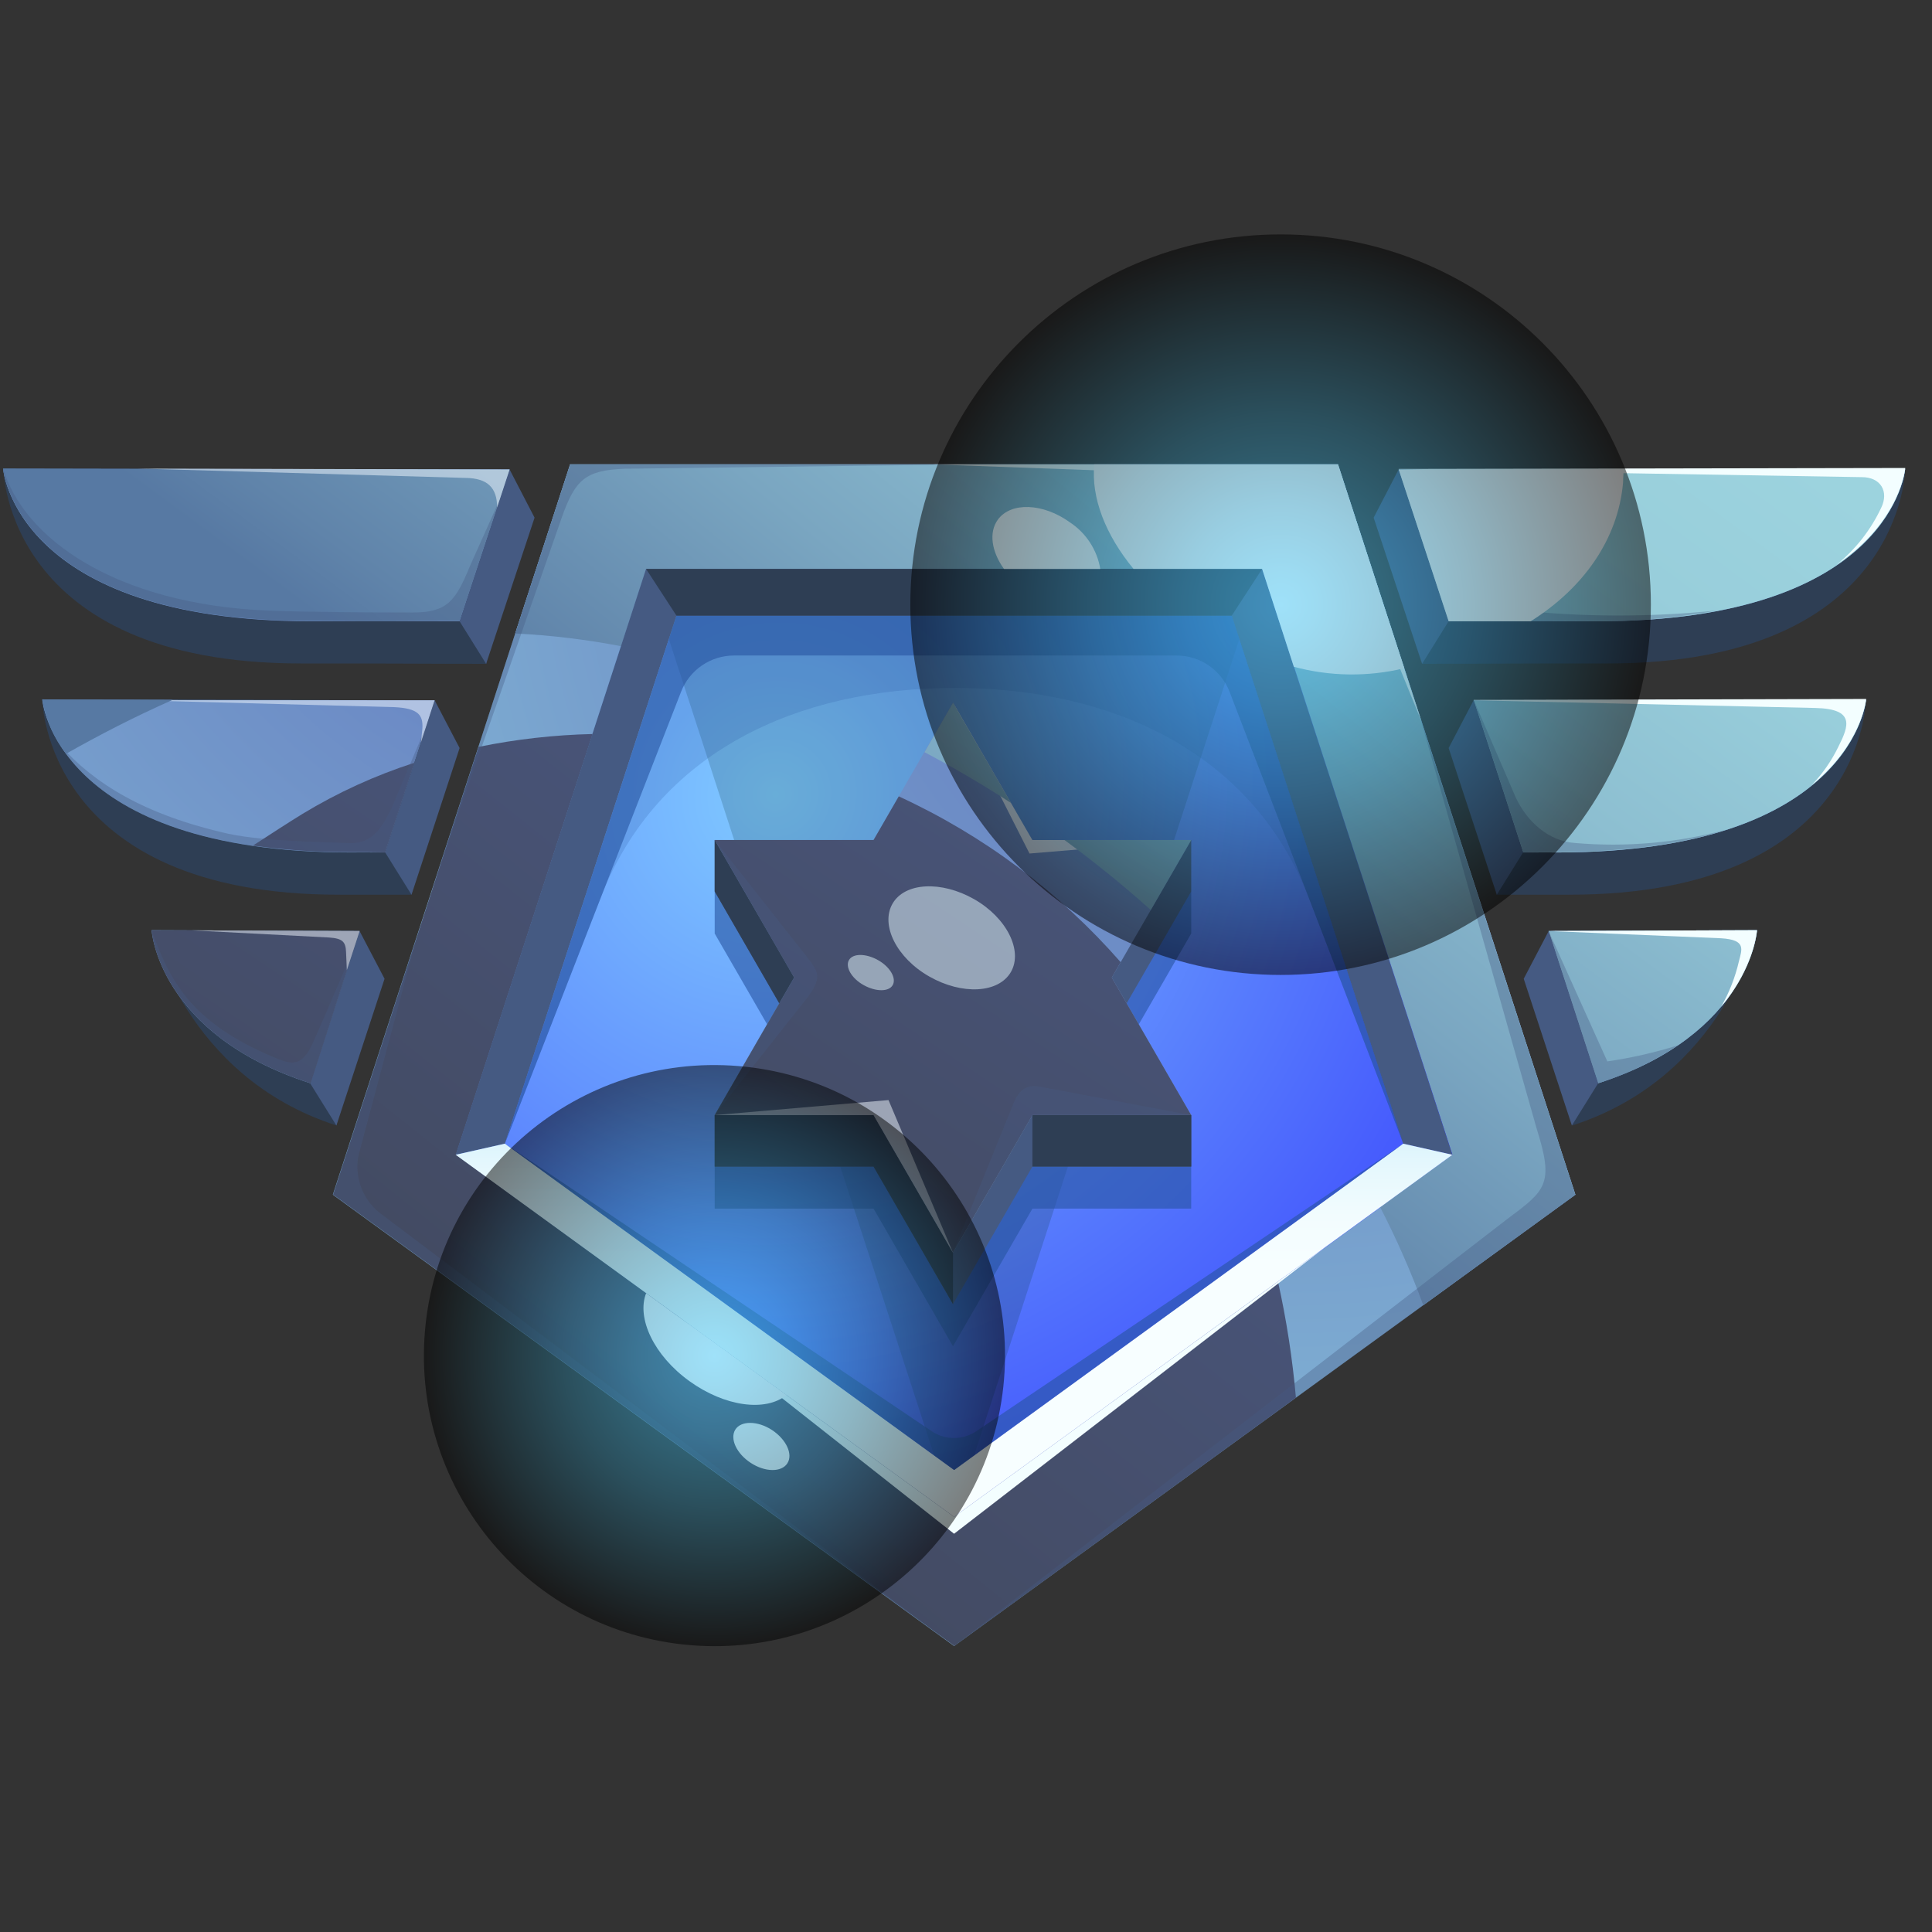<svg width="65" height="65" viewBox="0 0 65 65" fill="none" xmlns="http://www.w3.org/2000/svg">
<rect x="0" y="0" width="65" height="65" fill="#333333" stroke="none"/>
<g clip-path="url(#clip0_27589_80133)">
<path d="M32.098 54.178L51.855 39.823L44.309 16.595H19.886L12.338 39.823L32.098 54.178Z" fill="url(#paint0_radial_27589_80133)"/>
<path d="M45.016 15.623H19.183L11.199 40.194L32.099 55.378L53 40.194L45.016 15.623ZM15.331 38.851L21.736 19.151H42.473L48.876 38.851L32.11 51.034L15.331 38.851Z" fill="url(#paint1_radial_27589_80133)"/>
<g style="mix-blend-mode:multiply" opacity="0.2">
<path d="M21.736 19.141L32.1 51.032L42.463 19.141H21.736Z" fill="#0C363D"/>
</g>
<path d="M45.015 15.623H19.18L17.334 21.313C18.529 21.371 19.718 21.514 20.893 21.74L21.735 19.148H42.472L48.875 38.848L46.436 40.616C46.986 41.683 47.471 42.784 47.885 43.911L53.002 40.194L45.015 15.623Z" fill="url(#paint2_radial_27589_80133)"/>
<path style="mix-blend-mode:screen" d="M45.015 15.623H19.18L17.334 21.313C18.529 21.371 19.718 21.514 20.893 21.74L21.735 19.148H42.472L48.875 38.848L46.436 40.616C46.986 41.683 47.471 42.784 47.885 43.911L53.002 40.194L45.015 15.623Z" fill="url(#paint3_linear_27589_80133)"/>
<path style="mix-blend-mode:screen" d="M43.6 47.024C43.484 45.709 43.282 44.403 42.996 43.115L32.109 51.031L15.341 38.848L19.939 24.695C18.65 24.725 17.366 24.869 16.103 25.128L11.209 40.191L32.109 55.376L43.6 47.024Z" fill="url(#paint4_linear_27589_80133)"/>
<path d="M15.33 38.851L16.986 38.478L22.759 20.714H41.438L47.208 38.478L48.864 38.851L42.462 19.141H21.735L15.33 38.851Z" fill="#455A82"/>
<g style="mix-blend-mode:multiply" opacity="0.2">
<path d="M16.986 38.478L20.216 30.183C22.129 25.276 26.855 23.145 32.122 23.145C37.41 23.145 42.153 25.305 44.045 30.24L47.213 38.478L41.443 20.714H22.759L16.986 38.478Z" fill="#2753A0"/>
</g>
<path d="M15.33 38.851L16.986 38.478L32.099 49.456L47.208 38.478L48.864 38.851L32.099 51.032L15.33 38.851Z" fill="url(#paint5_linear_27589_80133)"/>
<g style="mix-blend-mode:multiply" opacity="0.6">
<path d="M16.986 38.478L22.915 23.272C23.054 22.913 23.299 22.605 23.616 22.388C23.934 22.17 24.31 22.054 24.695 22.054H39.587C39.973 22.054 40.351 22.171 40.669 22.39C40.987 22.609 41.232 22.919 41.37 23.28L47.213 38.478L41.443 20.714H22.759L16.986 38.478Z" fill="#2753A0"/>
</g>
<path d="M21.736 19.141L22.76 20.714H41.439L42.463 19.141H21.736Z" fill="#2E3E54"/>
<g style="mix-blend-mode:multiply" opacity="0.35">
<path d="M14.06 31.383L12.059 38.877C11.993 39.225 12.021 39.586 12.14 39.92C12.26 40.255 12.466 40.551 12.738 40.779L32.094 55.378L11.193 40.193L14.06 31.383Z" fill="#455A82"/>
</g>
<g style="mix-blend-mode:multiply" opacity="0.6">
<path d="M16.986 38.478L31.401 48.188C31.611 48.314 31.851 48.38 32.096 48.38C32.34 48.38 32.581 48.314 32.791 48.188L47.213 38.478L32.104 49.458L16.986 38.478Z" fill="#2753A0"/>
</g>
<g style="mix-blend-mode:multiply" opacity="0.35">
<path d="M32.098 55.378L50.709 41.013C52.005 40.049 52.29 39.839 51.704 37.99L47.816 24.273L53.001 40.204L32.098 55.378Z" fill="#455A82"/>
</g>
<path d="M22.863 44.323L32.099 51.032L44.57 41.972L32.099 51.602L22.863 44.323Z" fill="#F3FEFF"/>
<path d="M31.398 15.623H45.015L47.822 24.263L44.494 16.103L31.398 15.623Z" fill="#F3FEFF"/>
<g style="mix-blend-mode:screen">
<path d="M36.816 15.623C36.705 16.743 37.192 17.995 38.136 19.14H42.462L43.53 22.433C44.745 22.76 46.022 22.777 47.245 22.482L45.015 15.623H36.816Z" fill="white"/>
</g>
<g style="mix-blend-mode:screen">
<path d="M21.738 43.507C21.411 44.347 21.997 45.604 23.195 46.467C24.392 47.33 25.761 47.504 26.458 46.936L21.738 43.507Z" fill="white"/>
</g>
<g style="mix-blend-mode:screen">
<path d="M26.489 49.233C26.29 49.539 25.737 49.531 25.258 49.217C24.778 48.904 24.548 48.403 24.739 48.097C24.931 47.792 25.491 47.797 25.971 48.11C26.45 48.424 26.689 48.927 26.489 49.233Z" fill="white"/>
</g>
<path d="M17.143 15.794L16.366 22.334C14.494 22.334 12.931 22.318 10.119 22.321C0.165 22.321 0.113 15.763 0.113 15.763L17.143 15.794Z" fill="#2E3E54"/>
<path d="M17.146 15.794L15.466 20.903C13.592 20.903 13.286 20.885 10.474 20.903C0.523 20.903 0.105 15.776 0.105 15.776L17.146 15.794Z" fill="url(#paint6_radial_27589_80133)"/>
<path d="M14.623 23.56L13.846 30.102C11.972 30.102 14.25 30.102 11.438 30.102C1.484 30.115 1.422 23.529 1.422 23.529L14.623 23.56Z" fill="#2E3E54"/>
<path d="M14.623 23.56L12.959 28.68C11.088 28.68 14.623 28.664 11.811 28.68C1.86 28.68 1.422 23.542 1.422 23.542L14.623 23.56Z" fill="url(#paint7_radial_27589_80133)"/>
<path d="M12.1 31.323L5.102 31.295C5.102 31.295 6.203 36.22 11.323 37.866L12.1 31.323Z" fill="#2E3E54"/>
<path d="M12.1 31.323L5.102 31.295C5.102 31.295 5.317 34.797 10.447 36.446L12.1 31.323Z" fill="url(#paint8_radial_27589_80133)"/>
<path d="M17.145 15.796L17.985 17.416L16.355 22.334L15.463 20.903L17.145 15.796Z" fill="#455A82"/>
<path d="M14.623 23.56L15.463 25.167L13.845 30.103L12.959 28.68L14.623 23.56Z" fill="#455A82"/>
<path d="M12.098 31.326L12.938 32.93L11.318 37.866L10.434 36.445L12.098 31.326Z" fill="#455A82"/>
<path d="M47.057 15.794L47.847 22.334C49.719 22.334 51.284 22.318 54.094 22.321C64.048 22.321 64.1 15.763 64.1 15.763L47.057 15.794Z" fill="#2E3E54"/>
<path d="M47.057 15.794L48.739 20.903C50.61 20.903 50.916 20.885 53.729 20.903C63.682 20.903 64.097 15.776 64.097 15.776L47.057 15.794Z" fill="url(#paint9_radial_27589_80133)"/>
<path d="M49.578 23.56L50.356 30.102C52.227 30.102 49.951 30.102 52.761 30.102C62.715 30.115 62.78 23.529 62.78 23.529L49.578 23.56Z" fill="#2E3E54"/>
<path d="M49.578 23.56L51.242 28.68C53.114 28.68 49.578 28.664 52.391 28.68C62.344 28.68 62.782 23.542 62.782 23.542L49.578 23.56Z" fill="url(#paint10_radial_27589_80133)"/>
<path d="M52.1 31.323L59.114 31.295C59.114 31.295 58.012 36.22 52.893 37.866L52.1 31.323Z" fill="#2E3E54"/>
<path d="M52.1 31.323L59.114 31.295C59.114 31.295 58.896 34.797 53.766 36.446L52.1 31.323Z" fill="url(#paint11_radial_27589_80133)"/>
<path style="mix-blend-mode:screen" d="M47.057 15.794L48.739 20.903C50.61 20.903 50.916 20.885 53.729 20.903C63.682 20.903 64.097 15.776 64.097 15.776L47.057 15.794Z" fill="url(#paint12_linear_27589_80133)"/>
<path style="mix-blend-mode:screen" d="M49.578 23.56L51.242 28.68C53.114 28.68 49.578 28.664 52.391 28.68C62.344 28.68 62.782 23.542 62.782 23.542L49.578 23.56Z" fill="url(#paint13_linear_27589_80133)"/>
<path style="mix-blend-mode:screen" d="M52.1 31.323L59.114 31.295C59.114 31.295 58.896 34.797 53.766 36.446L52.1 31.323Z" fill="url(#paint14_linear_27589_80133)"/>
<path d="M47.055 15.796L46.215 17.416L47.845 22.334L48.737 20.903L47.055 15.796Z" fill="#455A82"/>
<path d="M49.578 23.56L48.738 25.167L50.358 30.103L51.242 28.68L49.578 23.56Z" fill="#455A82"/>
<path d="M52.103 31.326L51.264 32.93L52.884 37.866L53.768 36.445L52.103 31.326Z" fill="#455A82"/>
<path style="mix-blend-mode:screen" d="M17.145 15.794L0.102 15.763C0.102 15.763 0.521 20.9 10.47 20.89C13.283 20.89 13.581 20.89 15.463 20.89L17.145 15.794Z" fill="url(#paint15_linear_27589_80133)"/>
<path style="mix-blend-mode:screen" d="M12.1 31.323L5.102 31.295C5.102 31.295 5.317 34.797 10.447 36.446L12.1 31.323Z" fill="url(#paint16_linear_27589_80133)"/>
<path style="mix-blend-mode:screen" d="M12.958 28.68L13.94 25.663C12.622 26.088 11.358 26.666 10.174 27.384C9.694 27.679 9.137 28.042 8.51 28.449C9.603 28.601 10.706 28.674 11.809 28.667C14.622 28.664 11.086 28.672 12.958 28.68Z" fill="url(#paint17_linear_27589_80133)"/>
<g style="mix-blend-mode:multiply" opacity="0.35">
<path d="M14.531 29.934L18.896 17.424C19.347 16.154 19.674 15.82 21.022 15.77L32.098 15.63H19.181L14.531 29.934Z" fill="#455A82"/>
</g>
<g style="mix-blend-mode:screen">
<path d="M36.002 17.578C35.097 16.922 34.011 16.88 33.571 17.484C33.257 17.917 33.363 18.565 33.778 19.141H37.018C36.965 18.825 36.847 18.523 36.672 18.254C36.497 17.985 36.269 17.755 36.002 17.578Z" fill="white"/>
</g>
<g style="mix-blend-mode:multiply" opacity="0.6">
<path d="M37.405 36.036L40.077 31.407V29.991L34.735 31.407L32.062 26.78L29.39 31.407L24.045 29.991V31.407L26.717 36.036L24.045 39.248V40.663H29.39L32.062 45.293L34.735 40.663H40.077V39.248L37.405 36.036Z" fill="#2753A0"/>
</g>
<path d="M37.405 34.621L40.077 29.991V28.262L34.735 29.991L32.062 25.364L29.39 29.991L24.045 28.262V29.991L26.717 34.621L24.045 37.516V39.248H29.39L32.062 43.875L34.735 39.248H40.077V37.516L37.405 34.621Z" fill="#455A82"/>
<path d="M37.405 32.889L40.077 28.262H34.735L32.062 23.633L29.39 28.262H24.045L26.717 32.889L24.045 37.516H29.39L32.062 42.146L34.735 37.516H40.077L37.405 32.889Z" fill="url(#paint18_radial_27589_80133)"/>
<path d="M40.079 37.516H34.734V39.248H40.079V37.516Z" fill="#2E3E54"/>
<path d="M29.39 39.248L32.062 43.875V42.146L29.39 37.516H24.045V39.248H29.39Z" fill="#2E3E54"/>
<path style="mix-blend-mode:screen" d="M30.238 26.793L29.39 28.26H24.045L26.717 32.89L24.045 37.517H29.39L32.062 42.146L34.735 37.517H40.077L37.405 32.89L37.703 32.371C35.635 30.007 33.091 28.106 30.238 26.793Z" fill="url(#paint19_linear_27589_80133)"/>
<path d="M24.045 28.262L26.717 32.889L26.217 33.755L24.045 29.991V28.262Z" fill="#2E3E54"/>
<g style="mix-blend-mode:multiply" opacity="0.35">
<path d="M24.045 28.26L27.184 32.239C27.542 32.718 27.651 32.889 27.184 33.535L24.045 37.511L26.717 32.884L24.045 28.26Z" fill="#455A82"/>
</g>
<g style="mix-blend-mode:screen" opacity="0.8">
<path d="M32.06 23.633L34.637 28.716L40.075 28.262H34.733L32.06 23.633Z" fill="#F3FAFF"/>
</g>
<g style="mix-blend-mode:screen" opacity="0.5">
<path d="M24.045 37.516L29.893 37.011L32.062 42.146L29.39 37.516H24.045Z" fill="#F3FAFF"/>
</g>
<g style="mix-blend-mode:multiply" opacity="0.35">
<path d="M32.06 42.146L34.134 37.039C34.362 36.552 34.653 36.498 35.008 36.565L40.065 37.516H34.733L32.06 42.146Z" fill="#455A82"/>
</g>
<path style="mix-blend-mode:screen" d="M38.716 30.616L40.077 28.26H35.81C36.818 28.996 37.787 29.781 38.716 30.616Z" fill="url(#paint20_linear_27589_80133)"/>
<path style="mix-blend-mode:screen" d="M34.014 27.015L32.063 23.645L31.104 25.307C32.092 25.827 33.062 26.397 34.014 27.015Z" fill="url(#paint21_linear_27589_80133)"/>
<path opacity="0.5" d="M34.01 32.703C33.592 33.421 32.366 33.48 31.267 32.855C30.168 32.231 29.613 31.124 30.028 30.403C30.443 29.683 31.672 29.626 32.771 30.25C33.87 30.875 34.424 31.985 34.01 32.703Z" fill="#E6FAFF"/>
<path opacity="0.5" d="M30.034 33.143C29.902 33.374 29.464 33.369 29.057 33.143C28.65 32.918 28.43 32.532 28.562 32.301C28.694 32.07 29.132 32.073 29.539 32.301C29.946 32.529 30.166 32.913 30.034 33.143Z" fill="#E6FAFF"/>
<g style="mix-blend-mode:multiply" opacity="0.35">
<path fill-rule="evenodd" clip-rule="evenodd" d="M50.916 20.515C49.781 20.401 48.988 19.996 48.472 18.975L47.057 15.794L48.739 20.901C50.61 20.901 50.916 20.883 53.729 20.901C55.093 20.909 56.455 20.786 57.796 20.535C55.508 20.773 53.202 20.766 50.916 20.515Z" fill="#455A82"/>
</g>
<g style="mix-blend-mode:multiply" opacity="0.35">
<path fill-rule="evenodd" clip-rule="evenodd" d="M52.398 28.666C54.806 28.666 56.657 28.368 58.078 27.915C56.426 28.357 54.711 28.508 53.008 28.363C52.108 28.309 51.377 27.648 50.996 26.831L49.586 23.56L51.25 28.68C53.114 28.672 49.578 28.664 52.398 28.666Z" fill="#455A82"/>
</g>
<g style="mix-blend-mode:multiply" opacity="0.35">
<path fill-rule="evenodd" clip-rule="evenodd" d="M53.766 36.445C54.719 36.151 55.624 35.721 56.454 35.167C55.677 35.412 54.883 35.593 54.077 35.709L52.102 31.326L53.766 36.445Z" fill="#455A82"/>
</g>
<g style="mix-blend-mode:multiply" opacity="0.35">
<path d="M10.473 20.89C13.285 20.89 13.583 20.89 15.465 20.89L16.797 16.843L15.807 19.052C15.33 20.216 15.048 20.607 13.886 20.607C12.634 20.607 10.273 20.592 9.073 20.545C3.847 20.34 0.778 18.083 0.102 15.747C0.102 15.763 0.521 20.9 10.473 20.89Z" fill="#455A82"/>
</g>
<g style="mix-blend-mode:multiply" opacity="0.35">
<path d="M13.182 27.171C12.866 27.834 12.526 28.389 11.793 28.363C11.059 28.337 8.9 28.311 7.684 28.052C4.856 27.414 3.169 26.362 2.025 25.071C2.984 26.587 5.463 28.679 11.811 28.672C14.623 28.672 11.087 28.672 12.959 28.672L14.335 24.436L13.182 27.171Z" fill="#455A82"/>
</g>
<g style="mix-blend-mode:multiply" opacity="0.35">
<path d="M10.434 36.445L11.889 31.979C11.617 32.549 11.075 33.866 10.525 35.09C10.152 35.922 9.797 35.815 9.229 35.577C6.378 34.384 5.706 32.964 5.1 31.3C5.09 31.295 5.305 34.791 10.434 36.445Z" fill="#455A82"/>
</g>
<path d="M47.057 15.794L62.643 16.053C63.27 16.053 63.561 16.535 63.288 17.09C62.941 17.826 62.433 18.475 61.803 18.99C63.955 17.525 64.1 15.745 64.1 15.745L47.057 15.776V15.794Z" fill="#F3FEFF"/>
<path d="M49.578 23.56L61.077 23.819C62.419 23.851 62.202 24.421 61.854 25.115C61.624 25.591 61.32 26.029 60.955 26.412C62.655 25.027 62.785 23.516 62.785 23.516L49.581 23.547L49.578 23.56Z" fill="#F3FEFF"/>
<path d="M57.907 33.869C59.034 32.524 59.112 31.295 59.112 31.295L52.113 31.323L57.904 31.567C58.76 31.619 58.604 31.94 58.503 32.345C58.379 32.879 58.179 33.393 57.907 33.869Z" fill="#F3FEFF"/>
<g style="mix-blend-mode:screen" opacity="0.5">
<path d="M4.633 15.763L17.145 15.794L16.725 17.074C16.725 16.419 16.414 16.087 15.66 16.079L4.633 15.763Z" fill="#F3FAFF"/>
</g>
<g style="mix-blend-mode:screen" opacity="0.5">
<path d="M4.633 23.56H14.623L14.164 24.975L14.211 24.506C14.237 24.063 14.079 23.83 13.27 23.791L4.633 23.56Z" fill="#F3FAFF"/>
</g>
<g style="mix-blend-mode:screen" opacity="0.5">
<path d="M6.436 31.3L12.099 31.323L11.669 32.642L11.643 32.031C11.628 31.689 11.534 31.572 11.065 31.541L6.436 31.3Z" fill="#F3FAFF"/>
</g>
<g style="mix-blend-mode:screen">
<path d="M48.738 20.903H51.496C53.261 19.796 54.438 18.153 54.606 16.237C54.606 16.09 54.624 15.939 54.624 15.791L47.06 15.805L48.738 20.903Z" fill="white"/>
</g>
<path style="mix-blend-mode:screen" d="M1.422 23.529C1.53 24.197 1.806 24.827 2.225 25.359C3.312 24.742 4.522 24.115 5.816 23.544L1.422 23.529Z" fill="url(#paint22_linear_27589_80133)"/>
<path style="mix-blend-mode:color-dodge" opacity="0.5" d="M43.085 32.801C49.965 32.801 55.542 27.224 55.542 20.343C55.542 13.463 49.965 7.886 43.085 7.886C36.205 7.886 30.627 13.463 30.627 20.343C30.627 27.224 36.205 32.801 43.085 32.801Z" fill="url(#paint23_radial_27589_80133)"/>
<path style="mix-blend-mode:color-dodge" opacity="0.5" d="M33.779 46.409C34.221 41.029 30.218 36.309 24.838 35.866C19.458 35.424 14.737 39.427 14.295 44.807C13.853 50.188 17.856 54.908 23.236 55.35C28.616 55.793 33.337 51.79 33.779 46.409Z" fill="url(#paint24_radial_27589_80133)"/>
</g>
<defs>
<radialGradient id="paint0_radial_27589_80133" cx="0" cy="0" r="1" gradientUnits="userSpaceOnUse" gradientTransform="translate(26.063 26.729) rotate(50.681) scale(30.015 30.924)">
<stop stop-color="#80CAFF"/>
<stop offset="1" stop-color="#373FFC"/>
</radialGradient>
<radialGradient id="paint1_radial_27589_80133" cx="0" cy="0" r="1" gradientUnits="userSpaceOnUse" gradientTransform="translate(43.266 16.95) scale(33.156)">
<stop offset="0.01" stop-color="#5C6CBA"/>
<stop offset="1" stop-color="#81B3D4"/>
</radialGradient>
<radialGradient id="paint2_radial_27589_80133" cx="0" cy="0" r="1" gradientUnits="userSpaceOnUse" gradientTransform="translate(49.297 12.437) scale(45.87 45.87)">
<stop offset="0.01" stop-color="#5C6CBA"/>
<stop offset="1" stop-color="#81B3D4"/>
</radialGradient>
<linearGradient id="paint3_linear_27589_80133" x1="51.278" y1="9.174" x2="30.486" y2="34.82" gradientUnits="userSpaceOnUse">
<stop stop-color="#9CD3DE"/>
<stop offset="0.19" stop-color="#98CEDB"/>
<stop offset="0.41" stop-color="#8DBFD1"/>
<stop offset="0.66" stop-color="#7AA6C1"/>
<stop offset="0.93" stop-color="#6084AA"/>
<stop offset="1" stop-color="#5779A3"/>
</linearGradient>
<linearGradient id="paint4_linear_27589_80133" x1="18.169" y1="50.712" x2="36.345" y2="27.928" gradientUnits="userSpaceOnUse">
<stop stop-color="#42495E"/>
<stop offset="1" stop-color="#4A5780"/>
</linearGradient>
<linearGradient id="paint5_linear_27589_80133" x1="32.099" y1="35.575" x2="32.099" y2="42.501" gradientUnits="userSpaceOnUse">
<stop stop-color="#B4E6F7"/>
<stop offset="0.23" stop-color="#CCEFFA"/>
<stop offset="0.51" stop-color="#E4F7FD"/>
<stop offset="0.77" stop-color="#F2FCFE"/>
<stop offset="1" stop-color="#F7FEFF"/>
</linearGradient>
<radialGradient id="paint6_radial_27589_80133" cx="0" cy="0" r="1" gradientUnits="userSpaceOnUse" gradientTransform="translate(22.851 10.436) scale(36.8 36.8)">
<stop offset="0.01" stop-color="#5C6CBA"/>
<stop offset="1" stop-color="#81B3D4"/>
</radialGradient>
<radialGradient id="paint7_radial_27589_80133" cx="0" cy="0" r="1" gradientUnits="userSpaceOnUse" gradientTransform="translate(22.851 10.436) scale(36.8 36.8)">
<stop offset="0.01" stop-color="#5C6CBA"/>
<stop offset="1" stop-color="#81B3D4"/>
</radialGradient>
<radialGradient id="paint8_radial_27589_80133" cx="0" cy="0" r="1" gradientUnits="userSpaceOnUse" gradientTransform="translate(22.85 10.436) scale(36.8 36.8)">
<stop offset="0.01" stop-color="#5C6CBA"/>
<stop offset="1" stop-color="#81B3D4"/>
</radialGradient>
<radialGradient id="paint9_radial_27589_80133" cx="0" cy="0" r="1" gradientUnits="userSpaceOnUse" gradientTransform="translate(45.177 16.411) scale(38.032 38.032)">
<stop offset="0.01" stop-color="#5C6CBA"/>
<stop offset="1" stop-color="#81B3D4"/>
</radialGradient>
<radialGradient id="paint10_radial_27589_80133" cx="0" cy="0" r="1" gradientUnits="userSpaceOnUse" gradientTransform="translate(45.177 16.411) scale(38.029 38.029)">
<stop offset="0.01" stop-color="#5C6CBA"/>
<stop offset="1" stop-color="#81B3D4"/>
</radialGradient>
<radialGradient id="paint11_radial_27589_80133" cx="0" cy="0" r="1" gradientUnits="userSpaceOnUse" gradientTransform="translate(45.176 16.411) scale(38.032 38.032)">
<stop offset="0.01" stop-color="#5C6CBA"/>
<stop offset="1" stop-color="#81B3D4"/>
</radialGradient>
<linearGradient id="paint12_linear_27589_80133" x1="57.731" y1="13.225" x2="37.627" y2="40.551" gradientUnits="userSpaceOnUse">
<stop stop-color="#9CD3DE"/>
<stop offset="0.19" stop-color="#98CEDB"/>
<stop offset="0.41" stop-color="#8DBFD1"/>
<stop offset="0.66" stop-color="#7AA6C1"/>
<stop offset="0.93" stop-color="#6084AA"/>
<stop offset="1" stop-color="#5779A3"/>
</linearGradient>
<linearGradient id="paint13_linear_27589_80133" x1="61.826" y1="16.237" x2="41.721" y2="43.566" gradientUnits="userSpaceOnUse">
<stop stop-color="#9CD3DE"/>
<stop offset="0.19" stop-color="#98CEDB"/>
<stop offset="0.41" stop-color="#8DBFD1"/>
<stop offset="0.66" stop-color="#7AA6C1"/>
<stop offset="0.93" stop-color="#6084AA"/>
<stop offset="1" stop-color="#5779A3"/>
</linearGradient>
<linearGradient id="paint14_linear_27589_80133" x1="65.213" y1="18.731" x2="45.109" y2="46.057" gradientUnits="userSpaceOnUse">
<stop stop-color="#9CD3DE"/>
<stop offset="0.19" stop-color="#98CEDB"/>
<stop offset="0.41" stop-color="#8DBFD1"/>
<stop offset="0.66" stop-color="#7AA6C1"/>
<stop offset="0.93" stop-color="#6084AA"/>
<stop offset="1" stop-color="#5779A3"/>
</linearGradient>
<linearGradient id="paint15_linear_27589_80133" x1="27.765" y1="-8.824" x2="7.658" y2="18.503" gradientUnits="userSpaceOnUse">
<stop stop-color="#9CD3DE"/>
<stop offset="0.19" stop-color="#98CEDB"/>
<stop offset="0.41" stop-color="#8DBFD1"/>
<stop offset="0.66" stop-color="#7AA6C1"/>
<stop offset="0.93" stop-color="#6084AA"/>
<stop offset="1" stop-color="#5779A3"/>
</linearGradient>
<linearGradient id="paint16_linear_27589_80133" x1="2.631" y1="41.591" x2="18.236" y2="18.104" gradientUnits="userSpaceOnUse">
<stop stop-color="#42495E"/>
<stop offset="1" stop-color="#4A5780"/>
</linearGradient>
<linearGradient id="paint17_linear_27589_80133" x1="2.25" y1="41.337" x2="17.854" y2="17.85" gradientUnits="userSpaceOnUse">
<stop stop-color="#42495E"/>
<stop offset="1" stop-color="#4A5780"/>
</linearGradient>
<radialGradient id="paint18_radial_27589_80133" cx="0" cy="0" r="1" gradientUnits="userSpaceOnUse" gradientTransform="translate(46.156 16.328) scale(37.85 37.85)">
<stop offset="0.01" stop-color="#5C6CBA"/>
<stop offset="1" stop-color="#81B3D4"/>
</radialGradient>
<linearGradient id="paint19_linear_27589_80133" x1="23.713" y1="45.482" x2="39.025" y2="22.386" gradientUnits="userSpaceOnUse">
<stop stop-color="#42495E"/>
<stop offset="1" stop-color="#4A5780"/>
</linearGradient>
<linearGradient id="paint20_linear_27589_80133" x1="48.846" y1="12.108" x2="30.546" y2="39.497" gradientUnits="userSpaceOnUse">
<stop stop-color="#9CD3DE"/>
<stop offset="0.19" stop-color="#98CEDB"/>
<stop offset="0.41" stop-color="#8DBFD1"/>
<stop offset="0.66" stop-color="#7AA6C1"/>
<stop offset="0.93" stop-color="#6084AA"/>
<stop offset="1" stop-color="#5779A3"/>
</linearGradient>
<linearGradient id="paint21_linear_27589_80133" x1="44.023" y1="8.883" x2="25.722" y2="36.274" gradientUnits="userSpaceOnUse">
<stop stop-color="#9CD3DE"/>
<stop offset="0.19" stop-color="#98CEDB"/>
<stop offset="0.41" stop-color="#8DBFD1"/>
<stop offset="0.66" stop-color="#7AA6C1"/>
<stop offset="0.93" stop-color="#6084AA"/>
<stop offset="1" stop-color="#5779A3"/>
</linearGradient>
<linearGradient id="paint22_linear_27589_80133" x1="27.545" y1="-8.984" x2="7.438" y2="18.342" gradientUnits="userSpaceOnUse">
<stop stop-color="#9CD3DE"/>
<stop offset="0.19" stop-color="#98CEDB"/>
<stop offset="0.41" stop-color="#8DBFD1"/>
<stop offset="0.66" stop-color="#7AA6C1"/>
<stop offset="0.93" stop-color="#6084AA"/>
<stop offset="1" stop-color="#5779A3"/>
</linearGradient>
<radialGradient id="paint23_radial_27589_80133" cx="0" cy="0" r="1" gradientUnits="userSpaceOnUse" gradientTransform="translate(43.085 20.343) scale(12.458 12.458)">
<stop stop-color="#40C4F4"/>
<stop offset="0.09" stop-color="#3CB9E6"/>
<stop offset="0.27" stop-color="#339CC3"/>
<stop offset="0.51" stop-color="#246E89"/>
<stop offset="0.8" stop-color="#0F2E39"/>
<stop offset="1"/>
</radialGradient>
<radialGradient id="paint24_radial_27589_80133" cx="0" cy="0" r="1" gradientUnits="userSpaceOnUse" gradientTransform="translate(24.033 45.613) scale(9.775 9.775)">
<stop stop-color="#40C4F4"/>
<stop offset="0.09" stop-color="#3CB9E6"/>
<stop offset="0.27" stop-color="#339CC3"/>
<stop offset="0.51" stop-color="#246E89"/>
<stop offset="0.8" stop-color="#0F2E39"/>
<stop offset="1"/>
</radialGradient>
<clipPath id="clip0_27589_80133">
<rect width="64" height="64" fill="white" transform="translate(0.1 0.019)"/>
</clipPath>
</defs>
</svg>
